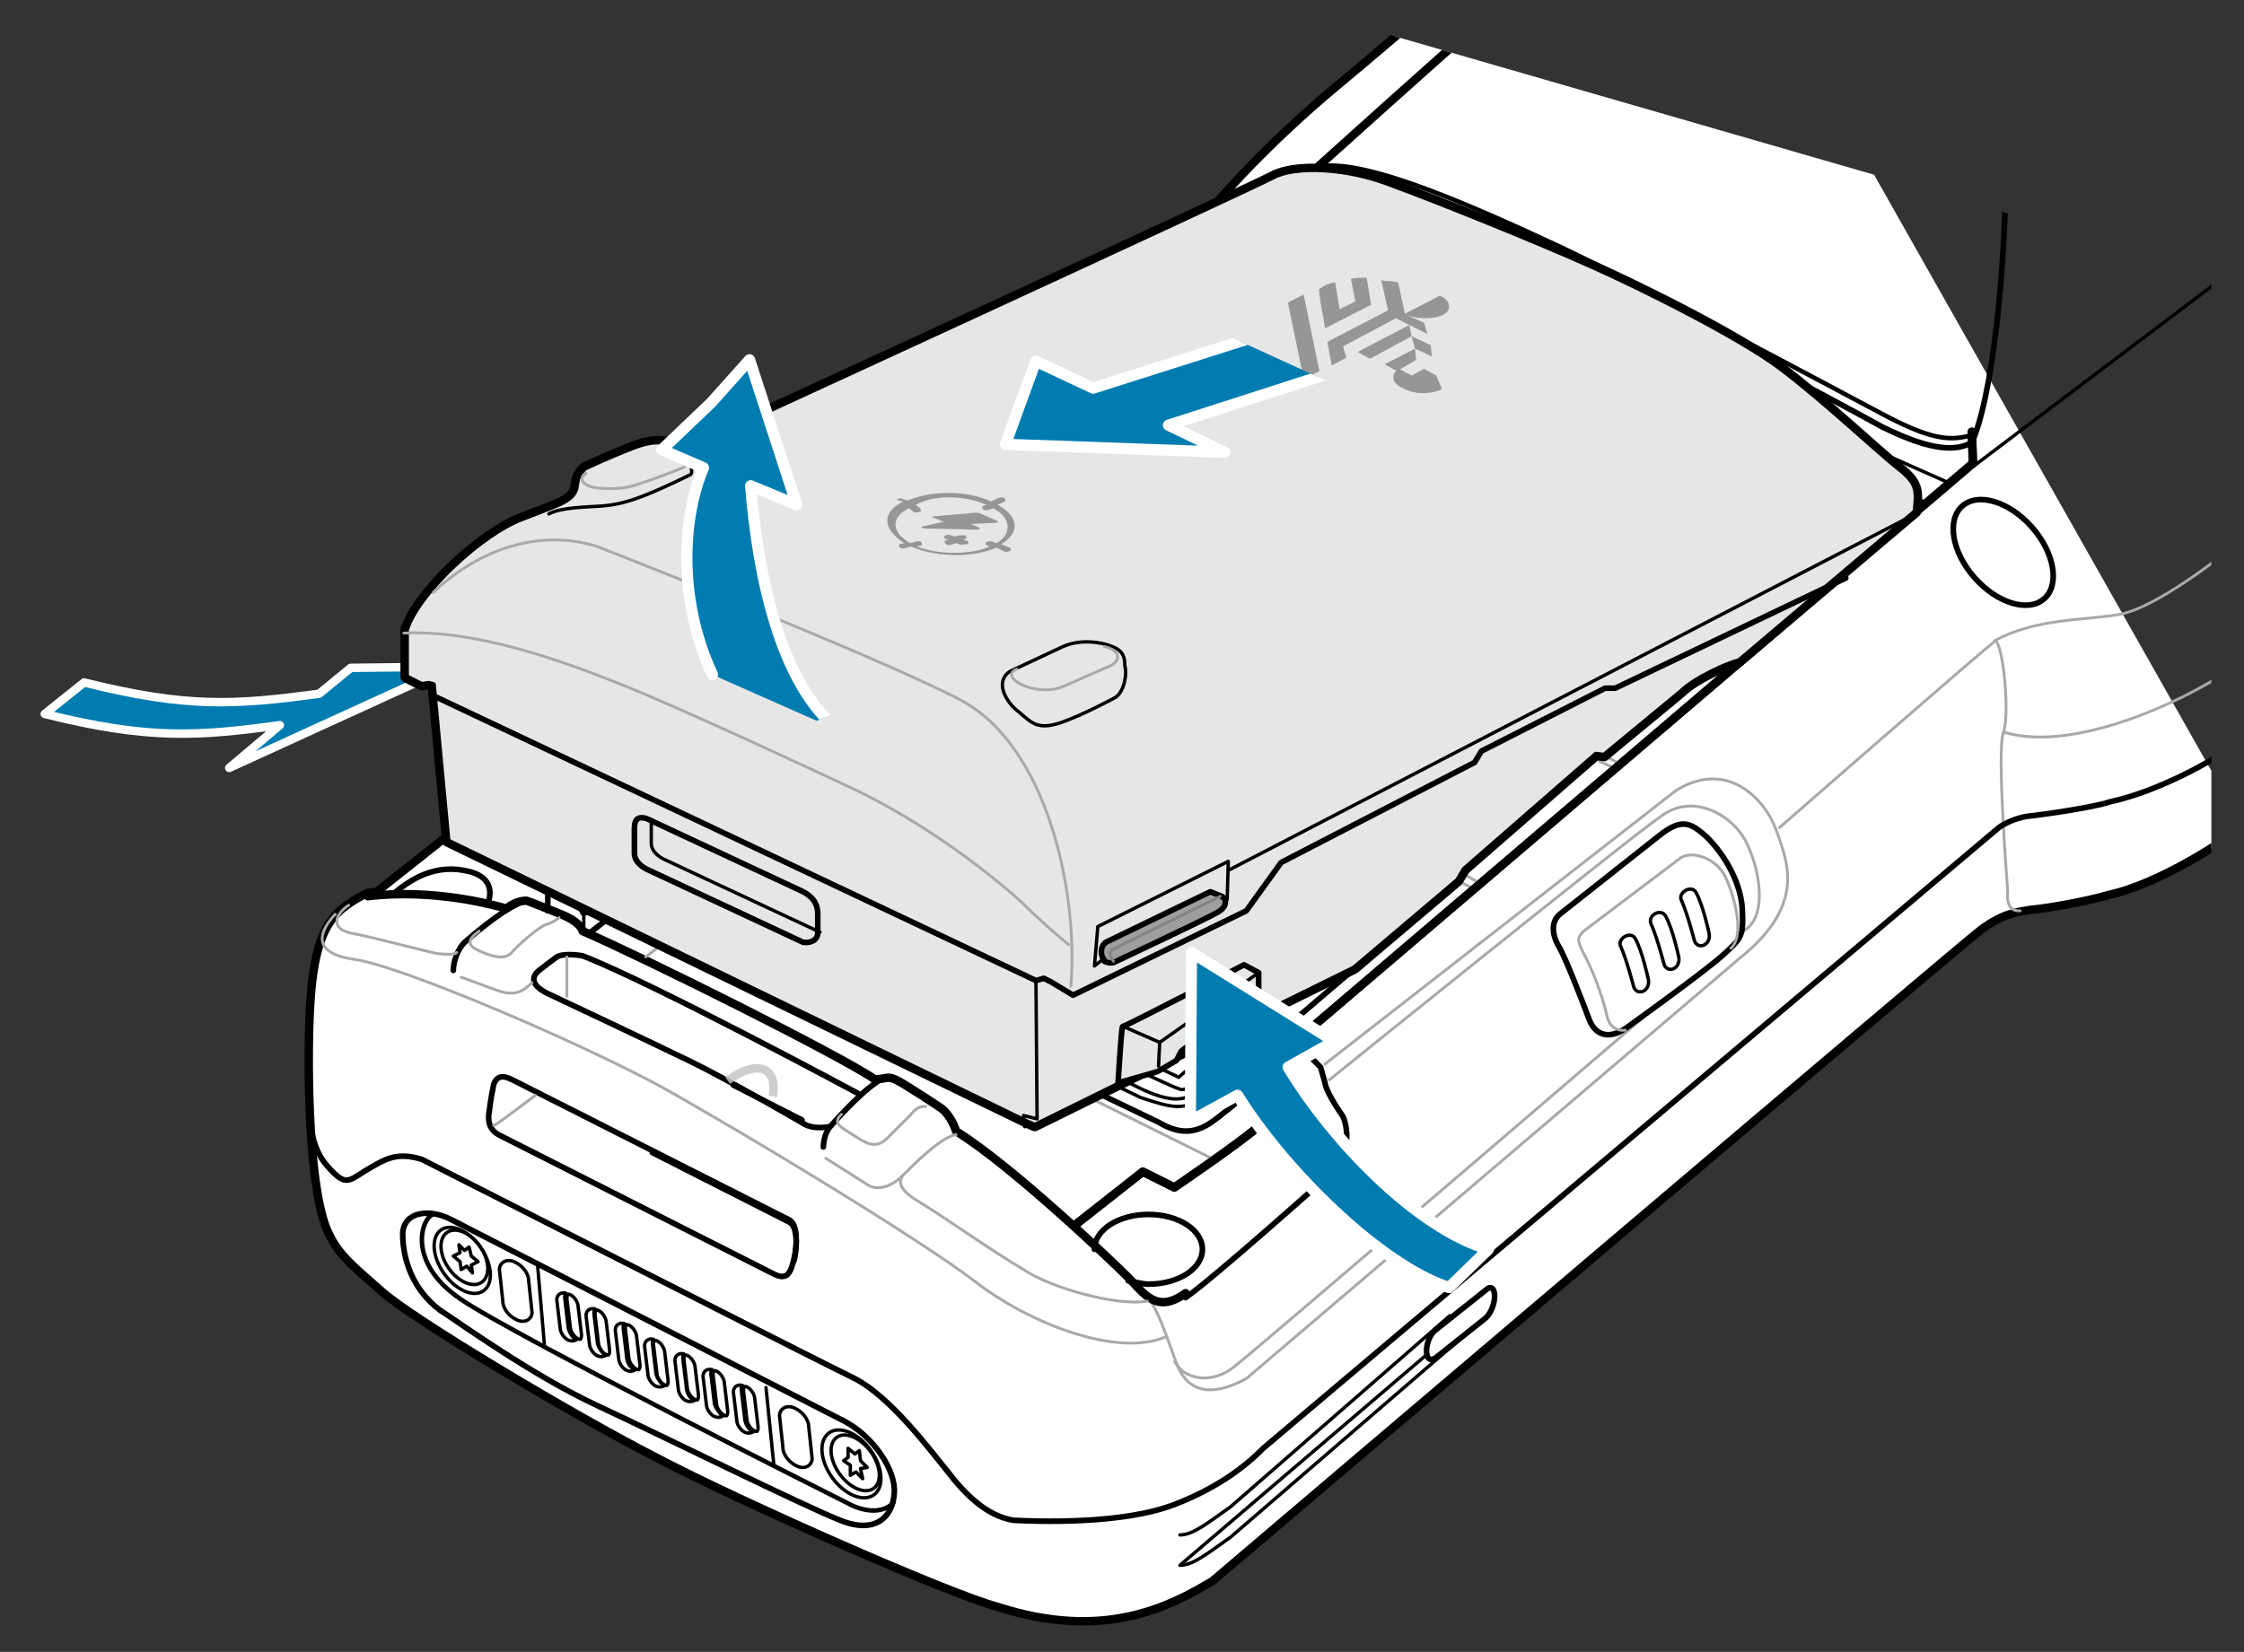 <?xml version="1.0" encoding="UTF-8"?><svg id="Layer_1" xmlns="http://www.w3.org/2000/svg" width="199.5" height="146.9" xmlns:xlink="http://www.w3.org/1999/xlink" viewBox="0 0 199.5 146.9"><rect x="0" y="0" width="199.5" height="146.9" fill="#333333" stroke="none"/><defs><style>.cls-1{clip-path:url(#clippath-73);}.cls-2{stroke-width:.3px;}.cls-2,.cls-3,.cls-4,.cls-5,.cls-6,.cls-7,.cls-8,.cls-9,.cls-10,.cls-11,.cls-12,.cls-13,.cls-14,.cls-15,.cls-16,.cls-17{stroke-linecap:round;stroke-linejoin:round;}.cls-2,.cls-3,.cls-18,.cls-8,.cls-19,.cls-10,.cls-11,.cls-20,.cls-13,.cls-21,.cls-22,.cls-14,.cls-16,.cls-17,.cls-23{fill:none;}.cls-2,.cls-5,.cls-24,.cls-7,.cls-8,.cls-9,.cls-10,.cls-11,.cls-12,.cls-13,.cls-21,.cls-22,.cls-15,.cls-16,.cls-17,.cls-23{stroke:#000;}.cls-3,.cls-19{stroke:#a7a9ac;}.cls-3,.cls-19,.cls-14{stroke-width:.25px;}.cls-25{clip-path:url(#clippath-72);}.cls-26{clip-path:url(#clippath-62);}.cls-27{clip-path:url(#clippath-45);}.cls-28{clip-path:url(#clippath-63);}.cls-29{clip-path:url(#clippath-20);}.cls-30{clip-path:url(#clippath-135);}.cls-31{clip-path:url(#clippath-123);}.cls-32{clip-path:url(#clippath-16);}.cls-33{clip-path:url(#clippath-157);}.cls-34{clip-path:url(#clippath-78);}.cls-35{clip-path:url(#clippath-169);}.cls-36{clip-path:url(#clippath-93);}.cls-4,.cls-6{fill:#007cb0;stroke:#fff;}.cls-4,.cls-18,.cls-8,.cls-12{stroke-width:.75px;}.cls-37{clip-path:url(#clippath-158);}.cls-38{clip-path:url(#clippath-89);}.cls-39{clip-path:url(#clippath-33);}.cls-40{clip-path:url(#clippath-64);}.cls-41{clip-path:url(#clippath-47);}.cls-42{clip-path:url(#clippath-94);}.cls-43{clip-path:url(#clippath-77);}.cls-5{fill:#9e9e9e;}.cls-5,.cls-24,.cls-11,.cls-15,.cls-23{stroke-width:.5px;}.cls-44{clip-path:url(#clippath-162);}.cls-45{clip-path:url(#clippath-121);}.cls-46{clip-path:url(#clippath-160);}.cls-47{clip-path:url(#clippath-116);}.cls-48{clip-path:url(#clippath-161);}.cls-49{clip-path:url(#clippath-151);}.cls-50{clip-path:url(#clippath-136);}.cls-51{clip-path:url(#clippath-132);}.cls-24,.cls-7,.cls-9,.cls-12{fill:#fff;}.cls-24,.cls-18,.cls-19,.cls-21,.cls-22,.cls-23{stroke-miterlimit:10;}.cls-7,.cls-13,.cls-22{stroke-width:.3px;}.cls-52{clip-path:url(#clippath-41);}.cls-53{clip-path:url(#clippath-32);}.cls-54{clip-path:url(#clippath-108);}.cls-55{clip-path:url(#clippath-163);}.cls-56{clip-path:url(#clippath-112);}.cls-57{clip-path:url(#clippath-87);}.cls-18{isolation:isolate;opacity:.83;stroke:#c4c4c4;}.cls-58{clip-path:url(#clippath-142);}.cls-59{clip-path:url(#clippath-83);}.cls-60{clip-path:url(#clippath-128);}.cls-61{clip-path:url(#clippath-119);}.cls-62{clip-path:url(#clippath-114);}.cls-63{clip-path:url(#clippath-105);}.cls-64{clip-path:url(#clippath-2);}.cls-65{clip-path:url(#clippath-13);}.cls-66{clip-path:url(#clippath-88);}.cls-67{clip-path:url(#clippath-115);}.cls-68{clip-path:url(#clippath-37);}.cls-69{clip-path:url(#clippath-46);}.cls-70{clip-path:url(#clippath-25);}.cls-71{clip-path:url(#clippath-98);}.cls-72{clip-path:url(#clippath-107);}.cls-73{clip-path:url(#clippath-15);}.cls-74{clip-path:url(#clippath-6);}.cls-75{clip-path:url(#clippath-153);}.cls-10{stroke-width:.3px;}.cls-76{clip-path:url(#clippath-104);}.cls-77{clip-path:url(#clippath-76);}.cls-78{clip-path:url(#clippath-40);}.cls-79{clip-path:url(#clippath-117);}.cls-80{clip-path:url(#clippath-26);}.cls-81{clip-path:url(#clippath-81);}.cls-82{clip-path:url(#clippath-111);}.cls-83{clip-path:url(#clippath-75);}.cls-20,.cls-84{stroke-width:0px;}.cls-85{clip-path:url(#clippath-167);}.cls-86{clip-path:url(#clippath-7);}.cls-87{clip-path:url(#clippath-21);}.cls-88{clip-path:url(#clippath-34);}.cls-89{clip-path:url(#clippath-102);}.cls-90{clip-path:url(#clippath-1);}.cls-91{clip-path:url(#clippath-4);}.cls-92{clip-path:url(#clippath-138);}.cls-93{clip-path:url(#clippath-38);}.cls-94{clip-path:url(#clippath-36);}.cls-95{clip-path:url(#clippath-127);}.cls-96{clip-path:url(#clippath-27);}.cls-97{clip-path:url(#clippath-125);}.cls-98{clip-path:url(#clippath-109);}.cls-99{clip-path:url(#clippath-149);}.cls-100{clip-path:url(#clippath-141);}.cls-101{clip-path:url(#clippath-101);}.cls-102{clip-path:url(#clippath-60);}.cls-103{clip-path:url(#clippath-44);}.cls-104{clip-path:url(#clippath-154);}.cls-105{clip-path:url(#clippath-122);}.cls-106{clip-path:url(#clippath-139);}.cls-107{clip-path:url(#clippath-12);}.cls-108{clip-path:url(#clippath-134);}.cls-109{clip-path:url(#clippath-113);}.cls-110{clip-path:url(#clippath-95);}.cls-21,.cls-17{stroke-width:.4px;}.cls-84{fill:#969696;}.cls-111{clip-path:url(#clippath-120);}.cls-112{clip-path:url(#clippath-147);}.cls-113{clip-path:url(#clippath-24);}.cls-114{clip-path:url(#clippath-30);}.cls-115{clip-path:url(#clippath-79);}.cls-116{clip-path:url(#clippath-22);}.cls-117{clip-path:url(#clippath-96);}.cls-118{clip-path:url(#clippath-150);}.cls-119{clip-path:url(#clippath-103);}.cls-120{clip-path:url(#clippath-126);}.cls-121{clip-path:url(#clippath-137);}.cls-122{clip-path:url(#clippath-9);}.cls-123{clip-path:url(#clippath-82);}.cls-124{clip-path:url(#clippath-144);}.cls-125{clip-path:url(#clippath-50);}.cls-126{clip-path:url(#clippath-152);}.cls-127{clip-path:url(#clippath-156);}.cls-128{clip-path:url(#clippath-48);}.cls-129{clip-path:url(#clippath-61);}.cls-130{clip-path:url(#clippath-159);}.cls-131{clip-path:url(#clippath-39);}.cls-132{clip-path:url(#clippath-19);}.cls-133{clip-path:url(#clippath-31);}.cls-134{clip-path:url(#clippath-86);}.cls-135{clip-path:url(#clippath-3);}.cls-136{clip-path:url(#clippath-131);}.cls-137{clip-path:url(#clippath-91);}.cls-138{clip-path:url(#clippath-129);}.cls-139{clip-path:url(#clippath-165);}.cls-140{clip-path:url(#clippath-155);}.cls-141{clip-path:url(#clippath-43);}.cls-142{clip-path:url(#clippath-70);}.cls-143{clip-path:url(#clippath-8);}.cls-144{clip-path:url(#clippath-133);}.cls-145{clip-path:url(#clippath-69);}.cls-146{clip-path:url(#clippath-140);}.cls-147{clip-path:url(#clippath-29);}.cls-148{clip-path:url(#clippath-18);}.cls-149{clip-path:url(#clippath-90);}.cls-150{clip-path:url(#clippath-14);}.cls-151{clip-path:url(#clippath-97);}.cls-152{clip-path:url(#clippath-5);}.cls-153{clip-path:url(#clippath-84);}.cls-154{clip-path:url(#clippath-148);}.cls-14{stroke:#828487;}.cls-155{clip-path:url(#clippath-42);}.cls-156{clip-path:url(#clippath-65);}.cls-15{fill:#e6e6e6;}.cls-157{clip-path:url(#clippath-10);}.cls-16{stroke-width:.5px;}.cls-158{clip-path:url(#clippath-118);}.cls-159{clip-path:url(#clippath-23);}.cls-160{clip-path:url(#clippath-100);}.cls-161{clip-path:url(#clippath-92);}.cls-162{clip-path:url(#clippath-74);}.cls-163{clip-path:url(#clippath-49);}.cls-164{clip-path:url(#clippath-110);}.cls-165{clip-path:url(#clippath-146);}.cls-166{clip-path:url(#clippath-67);}.cls-167{clip-path:url(#clippath-51);}.cls-168{clip-path:url(#clippath-145);}.cls-169{clip-path:url(#clippath-28);}.cls-170{clip-path:url(#clippath-71);}.cls-171{clip-path:url(#clippath-85);}.cls-172{clip-path:url(#clippath-106);}.cls-173{clip-path:url(#clippath-68);}.cls-174{clip-path:url(#clippath-143);}.cls-175{clip-path:url(#clippath-35);}.cls-176{clip-path:url(#clippath-66);}</style><clipPath id="clippath-1"><polygon class="cls-20" points="196.6 184.6 -24.6 184.6 -24.6 -39.7 196.6 24.2 196.6 184.6"/></clipPath><clipPath id="clippath-2"><polygon class="cls-20" points="196.6 184.6 -24.6 184.6 -24.6 -39.7 196.6 24.2 196.6 184.6"/></clipPath><clipPath id="clippath-3"><polygon class="cls-20" points="196.6 184.6 -24.6 184.6 -24.6 -39.7 196.6 24.2 196.6 184.6"/></clipPath><clipPath id="clippath-4"><polygon class="cls-20" points="196.6 184.6 -24.6 184.6 -24.6 -39.7 196.6 24.2 196.6 184.6"/></clipPath><clipPath id="clippath-5"><polygon class="cls-20" points="196.6 184.6 -24.6 184.6 -24.6 -39.7 196.6 24.2 196.6 184.6"/></clipPath><clipPath id="clippath-6"><polygon class="cls-20" points="196.6 184.6 -24.6 184.6 -24.6 -39.7 196.6 24.2 196.6 184.6"/></clipPath><clipPath id="clippath-7"><polygon class="cls-20" points="196.6 184.6 -24.6 184.6 -24.6 -39.7 196.6 24.2 196.6 184.6"/></clipPath><clipPath id="clippath-8"><polygon class="cls-20" points="196.6 184.6 -24.6 184.6 -24.6 -39.7 196.6 24.2 196.6 184.6"/></clipPath><clipPath id="clippath-9"><polygon class="cls-20" points="196.6 184.6 -24.6 184.6 -24.6 -39.7 196.6 24.2 196.6 184.6"/></clipPath><clipPath id="clippath-10"><polygon class="cls-20" points="196.6 184.6 -24.6 184.6 -24.6 -39.7 196.6 24.2 196.6 184.6"/></clipPath><clipPath id="clippath-12"><polygon class="cls-20" points="196.6 184.6 -24.6 184.6 -24.6 -39.7 196.6 24.2 196.6 184.6"/></clipPath><clipPath id="clippath-13"><polygon class="cls-20" points="196.6 184.6 -24.6 184.6 -24.6 -39.7 196.6 24.2 196.6 184.6"/></clipPath><clipPath id="clippath-14"><polygon class="cls-20" points="196.6 184.6 -24.6 184.6 -24.6 -39.7 196.6 24.2 196.6 184.6"/></clipPath><clipPath id="clippath-15"><polygon class="cls-20" points="196.6 184.6 -24.6 184.6 -24.6 -39.7 196.6 24.2 196.6 184.6"/></clipPath><clipPath id="clippath-16"><polygon class="cls-20" points="196.6 184.6 -24.6 184.6 -24.6 -39.7 196.6 24.2 196.6 184.6"/></clipPath><clipPath id="clippath-18"><polygon class="cls-20" points="196.6 184.6 -24.6 184.6 -24.6 -39.7 196.6 24.2 196.6 184.6"/></clipPath><clipPath id="clippath-19"><polygon class="cls-20" points="196.6 184.6 -24.6 184.6 -24.6 -39.7 196.6 24.2 196.6 184.6"/></clipPath><clipPath id="clippath-20"><polygon class="cls-20" points="196.6 184.6 -24.6 184.6 -24.6 -39.7 196.6 24.2 196.6 184.6"/></clipPath><clipPath id="clippath-21"><polygon class="cls-20" points="196.6 184.6 -24.6 184.6 -24.6 -39.7 196.6 24.2 196.6 184.6"/></clipPath><clipPath id="clippath-22"><polygon class="cls-20" points="196.6 184.6 -24.6 184.6 -24.6 -39.7 196.6 24.2 196.6 184.6"/></clipPath><clipPath id="clippath-23"><polygon class="cls-20" points="196.6 184.6 -24.6 184.6 -24.6 -39.7 196.6 24.2 196.6 184.6"/></clipPath><clipPath id="clippath-24"><polygon class="cls-20" points="196.6 184.6 -24.6 184.6 -24.6 -39.7 196.6 24.2 196.6 184.6"/></clipPath><clipPath id="clippath-25"><polygon class="cls-20" points="196.6 184.6 -24.6 184.6 -24.6 -39.7 196.6 24.2 196.6 184.6"/></clipPath><clipPath id="clippath-26"><polygon class="cls-20" points="196.6 184.6 -24.6 184.6 -24.6 -39.7 196.6 24.2 196.6 184.6"/></clipPath><clipPath id="clippath-27"><polygon class="cls-20" points="196.6 184.6 -24.6 184.6 -24.6 -39.7 196.6 24.2 196.6 184.6"/></clipPath><clipPath id="clippath-28"><polygon class="cls-20" points="196.6 184.6 -24.6 184.6 -24.6 -39.7 196.6 24.2 196.6 184.6"/></clipPath><clipPath id="clippath-29"><polygon class="cls-20" points="196.6 184.6 -24.6 184.6 -24.6 -39.7 196.6 24.2 196.6 184.6"/></clipPath><clipPath id="clippath-30"><polygon class="cls-20" points="196.6 184.6 -24.6 184.6 -24.6 -39.7 196.6 24.2 196.6 184.6"/></clipPath><clipPath id="clippath-31"><polygon class="cls-20" points="196.6 184.6 -24.6 184.6 -24.6 -39.7 196.6 24.2 196.6 184.6"/></clipPath><clipPath id="clippath-32"><polygon class="cls-20" points="196.6 184.6 -24.6 184.6 -24.6 -39.7 196.6 24.2 196.6 184.6"/></clipPath><clipPath id="clippath-33"><polygon class="cls-20" points="196.6 184.6 -24.6 184.6 -24.6 -39.7 196.6 24.2 196.6 184.6"/></clipPath><clipPath id="clippath-34"><polygon class="cls-20" points="196.6 184.6 -24.6 184.6 -24.6 -39.7 196.6 24.2 196.6 184.6"/></clipPath><clipPath id="clippath-35"><polygon class="cls-20" points="196.6 184.6 -24.6 184.6 -24.6 -39.7 196.6 24.2 196.6 184.6"/></clipPath><clipPath id="clippath-36"><polygon class="cls-20" points="196.6 184.6 -24.6 184.6 -24.6 -39.7 196.6 24.2 196.6 184.6"/></clipPath><clipPath id="clippath-37"><polygon class="cls-20" points="196.6 184.6 -24.6 184.6 -24.6 -39.7 196.6 24.2 196.6 184.6"/></clipPath><clipPath id="clippath-38"><polygon class="cls-20" points="196.6 184.6 -24.6 184.6 -24.6 -39.7 196.6 24.2 196.6 184.6"/></clipPath><clipPath id="clippath-39"><polygon class="cls-20" points="196.6 184.6 -24.6 184.6 -24.6 -39.7 196.6 24.2 196.6 184.6"/></clipPath><clipPath id="clippath-40"><polygon class="cls-20" points="196.6 184.6 -24.6 184.6 -24.6 -39.7 196.6 24.2 196.6 184.6"/></clipPath><clipPath id="clippath-41"><polygon class="cls-20" points="196.6 184.6 -24.6 184.6 -24.6 -39.7 196.6 24.2 196.6 184.6"/></clipPath><clipPath id="clippath-42"><polygon class="cls-20" points="196.6 184.6 -24.6 184.6 -24.6 -39.7 196.6 24.2 196.6 184.6"/></clipPath><clipPath id="clippath-43"><polygon class="cls-20" points="196.6 184.6 -24.6 184.6 -24.6 -39.7 196.6 24.2 196.6 184.6"/></clipPath><clipPath id="clippath-44"><polygon class="cls-20" points="196.6 184.6 -24.6 184.6 -24.6 -39.7 196.6 24.2 196.6 184.6"/></clipPath><clipPath id="clippath-45"><polygon class="cls-20" points="163.178 -8.542 86.29 198.932 -124.064 120.88 12.77 -64.341 163.178 -8.542"/></clipPath><clipPath id="clippath-46"><polygon class="cls-20" points="163.596 -8.483 86.707 198.99 -123.647 120.938 13.245 -64.201 163.596 -8.483"/></clipPath><clipPath id="clippath-47"><polygon class="cls-20" points="196.6 184.6 -24.6 184.6 -24.6 -39.7 196.6 24.2 196.6 184.6"/></clipPath><clipPath id="clippath-48"><polygon class="cls-20" points="164.958 32.179 96.366 242.447 -116.967 172.866 12.422 -17.638 164.958 32.179"/></clipPath><clipPath id="clippath-49"><polygon class="cls-20" points="165.327 32.309 96.735 242.577 -116.598 172.996 12.85 -17.427 165.327 32.309"/></clipPath><clipPath id="clippath-50"><polygon class="cls-20" points="196.6 184.6 -24.6 184.6 -24.6 -39.7 196.6 24.2 196.6 184.6"/></clipPath><clipPath id="clippath-51"><polygon class="cls-20" points="196.6 184.6 -24.6 184.6 -24.6 -39.7 196.6 24.2 196.6 184.6"/></clipPath><clipPath id="clippath-60"><polygon class="cls-20" points="196.6 184.6 -24.6 184.6 -24.6 -39.7 196.6 24.2 196.6 184.6"/></clipPath><clipPath id="clippath-61"><polygon class="cls-20" points="314.862 47.493 287.547 267.052 64.9 239.262 155.694 27.685 314.862 47.493"/></clipPath><clipPath id="clippath-62"><polygon class="cls-20" points="196.6 184.6 -24.6 184.6 -24.6 -39.7 196.6 24.2 196.6 184.6"/></clipPath><clipPath id="clippath-63"><polygon class="cls-20" points="196.6 184.6 -24.6 184.6 -24.6 -39.7 196.6 24.2 196.6 184.6"/></clipPath><clipPath id="clippath-64"><polygon class="cls-20" points="196.6 184.6 -24.6 184.6 -24.6 -39.7 196.6 24.2 196.6 184.6"/></clipPath><clipPath id="clippath-65"><polygon class="cls-20" points="196.6 184.6 -24.6 184.6 -24.6 -39.7 196.6 24.2 196.6 184.6"/></clipPath><clipPath id="clippath-66"><polygon class="cls-20" points="196.6 184.6 -24.6 184.6 -24.6 -39.7 196.6 24.2 196.6 184.6"/></clipPath><clipPath id="clippath-67"><polygon class="cls-20" points="196.6 184.6 -24.6 184.6 -24.6 -39.7 196.6 24.2 196.6 184.6"/></clipPath><clipPath id="clippath-68"><polygon class="cls-20" points="196.6 184.6 -24.6 184.6 -24.6 -39.7 196.6 24.2 196.6 184.6"/></clipPath><clipPath id="clippath-69"><polygon class="cls-20" points="196.6 184.6 -24.6 184.6 -24.6 -39.7 196.6 24.2 196.6 184.6"/></clipPath><clipPath id="clippath-70"><polygon class="cls-20" points="196.6 184.6 -24.6 184.6 -24.6 -39.7 196.6 24.2 196.6 184.6"/></clipPath><clipPath id="clippath-71"><polygon class="cls-20" points="196.6 184.6 -24.6 184.6 -24.6 -39.7 196.6 24.2 196.6 184.6"/></clipPath><clipPath id="clippath-72"><polygon class="cls-20" points="196.6 184.6 -24.6 184.6 -24.6 -39.7 196.6 24.2 196.6 184.6"/></clipPath><clipPath id="clippath-73"><polygon class="cls-20" points="196.6 184.6 -24.6 184.6 -24.6 -39.7 196.6 24.2 196.6 184.6"/></clipPath><clipPath id="clippath-74"><polygon class="cls-20" points="196.6 184.6 -24.6 184.6 -24.6 -39.7 196.6 24.2 196.6 184.6"/></clipPath><clipPath id="clippath-75"><polygon class="cls-20" points="196.6 184.6 -24.6 184.6 -24.6 -39.7 196.6 24.2 196.6 184.6"/></clipPath><clipPath id="clippath-76"><polygon class="cls-20" points="196.6 184.6 -24.6 184.6 -24.6 -39.7 196.6 24.2 196.6 184.6"/></clipPath><clipPath id="clippath-77"><polygon class="cls-20" points="196.6 184.6 -24.6 184.6 -24.6 -39.7 196.6 24.2 196.6 184.6"/></clipPath><clipPath id="clippath-78"><polygon class="cls-20" points="196.6 184.6 -24.6 184.6 -24.6 -39.7 196.6 24.2 196.6 184.6"/></clipPath><clipPath id="clippath-79"><polygon class="cls-20" points="196.6 184.6 -24.6 184.6 -24.6 -39.7 196.6 24.2 196.6 184.6"/></clipPath><clipPath id="clippath-81"><polygon class="cls-20" points="196.6 184.6 -24.6 184.6 -24.6 -39.7 196.6 24.2 196.6 184.6"/></clipPath><clipPath id="clippath-82"><polygon class="cls-20" points="196.6 184.6 -24.6 184.6 -24.6 -39.7 196.6 24.2 196.6 184.6"/></clipPath><clipPath id="clippath-83"><polygon class="cls-20" points="196.6 184.6 -24.6 184.6 -24.6 -39.7 196.6 24.2 196.6 184.6"/></clipPath><clipPath id="clippath-84"><polygon class="cls-20" points="196.6 184.6 -24.6 184.6 -24.6 -39.7 196.6 24.2 196.6 184.6"/></clipPath><clipPath id="clippath-85"><polygon class="cls-20" points="196.6 184.6 -24.6 184.6 -24.6 -39.7 196.6 24.2 196.6 184.6"/></clipPath><clipPath id="clippath-86"><polygon class="cls-20" points="196.6 184.6 -24.6 184.6 -24.6 -39.7 196.6 24.2 196.6 184.6"/></clipPath><clipPath id="clippath-87"><polygon class="cls-20" points="196.6 184.6 -24.6 184.6 -24.6 -39.7 196.6 24.2 196.6 184.6"/></clipPath><clipPath id="clippath-88"><polygon class="cls-20" points="196.6 184.6 -24.6 184.6 -24.6 -39.7 196.6 24.2 196.6 184.6"/></clipPath><clipPath id="clippath-89"><polygon class="cls-20" points="196.6 184.6 -24.6 184.6 -24.6 -39.7 196.6 24.2 196.6 184.6"/></clipPath><clipPath id="clippath-90"><polygon class="cls-20" points="196.6 184.6 -24.6 184.6 -24.6 -39.7 196.6 24.2 196.6 184.6"/></clipPath><clipPath id="clippath-91"><polygon class="cls-20" points="196.6 184.6 -24.6 184.6 -24.6 -39.7 196.6 24.2 196.6 184.6"/></clipPath><clipPath id="clippath-92"><polygon class="cls-20" points="196.6 184.6 -24.6 184.6 -24.6 -39.7 196.6 24.2 196.6 184.6"/></clipPath><clipPath id="clippath-93"><polygon class="cls-20" points="196.6 184.6 -24.6 184.6 -24.6 -39.7 196.6 24.2 196.6 184.6"/></clipPath><clipPath id="clippath-94"><polygon class="cls-20" points="196.6 184.6 -24.6 184.6 -24.6 -39.7 196.6 24.2 196.6 184.6"/></clipPath><clipPath id="clippath-95"><polygon class="cls-20" points="196.6 184.6 -24.6 184.6 -24.6 -39.7 196.6 24.2 196.6 184.6"/></clipPath><clipPath id="clippath-96"><polygon class="cls-20" points="196.6 184.6 -24.6 184.6 -24.6 -39.7 196.6 24.2 196.6 184.6"/></clipPath><clipPath id="clippath-97"><polygon class="cls-20" points="196.6 184.6 -24.6 184.6 -24.6 -39.7 196.6 24.2 196.6 184.6"/></clipPath><clipPath id="clippath-98"><polygon class="cls-20" points="196.6 184.6 -24.6 184.6 -24.6 -39.7 196.6 24.2 196.6 184.6"/></clipPath><clipPath id="clippath-100"><polygon class="cls-20" points="196.6 184.6 -24.6 184.6 -24.6 -39.7 196.6 24.2 196.6 184.6"/></clipPath><clipPath id="clippath-101"><polygon class="cls-20" points="196.6 184.6 -24.6 184.6 -24.6 -39.7 196.6 24.2 196.6 184.6"/></clipPath><clipPath id="clippath-102"><polygon class="cls-20" points="196.6 184.6 -24.6 184.6 -24.6 -39.7 196.6 24.2 196.6 184.6"/></clipPath><clipPath id="clippath-103"><polygon class="cls-20" points="196.6 184.6 -24.6 184.6 -24.6 -39.7 196.6 24.2 196.6 184.6"/></clipPath><clipPath id="clippath-104"><polygon class="cls-20" points="196.6 184.6 -24.6 184.6 -24.6 -39.7 196.6 24.2 196.6 184.6"/></clipPath><clipPath id="clippath-105"><polygon class="cls-20" points="196.6 184.6 -24.6 184.6 -24.6 -39.7 196.6 24.2 196.6 184.6"/></clipPath><clipPath id="clippath-106"><polygon class="cls-20" points="196.6 184.6 -24.6 184.6 -24.6 -39.7 196.6 24.2 196.6 184.6"/></clipPath><clipPath id="clippath-107"><polygon class="cls-20" points="196.6 184.6 -24.6 184.6 -24.6 -39.7 196.6 24.2 196.6 184.6"/></clipPath><clipPath id="clippath-108"><polygon class="cls-20" points="196.6 184.6 -24.6 184.6 -24.6 -39.7 196.6 24.2 196.6 184.6"/></clipPath><clipPath id="clippath-109"><polygon class="cls-20" points="196.6 184.6 -24.6 184.6 -24.6 -39.7 196.6 24.2 196.6 184.6"/></clipPath><clipPath id="clippath-110"><polygon class="cls-20" points="196.6 184.6 -24.6 184.6 -24.6 -39.7 196.6 24.2 196.6 184.6"/></clipPath><clipPath id="clippath-111"><polygon class="cls-20" points="196.6 184.6 -24.6 184.6 -24.6 -39.7 196.6 24.2 196.6 184.6"/></clipPath><clipPath id="clippath-112"><polygon class="cls-20" points="196.6 184.6 -24.6 184.6 -24.6 -39.7 196.6 24.2 196.6 184.6"/></clipPath><clipPath id="clippath-113"><polygon class="cls-20" points="196.6 184.6 -24.6 184.6 -24.6 -39.7 196.6 24.2 196.6 184.6"/></clipPath><clipPath id="clippath-114"><polygon class="cls-20" points="196.6 184.6 -24.6 184.6 -24.6 -39.7 196.6 24.2 196.6 184.6"/></clipPath><clipPath id="clippath-115"><polygon class="cls-20" points="196.6 184.6 -24.6 184.6 -24.6 -39.7 196.6 24.2 196.6 184.6"/></clipPath><clipPath id="clippath-116"><polygon class="cls-20" points="196.6 184.6 -24.6 184.6 -24.6 -39.7 196.6 24.2 196.6 184.6"/></clipPath><clipPath id="clippath-117"><polygon class="cls-20" points="196.6 184.6 -24.6 184.6 -24.6 -39.7 196.6 24.2 196.6 184.6"/></clipPath><clipPath id="clippath-118"><polygon class="cls-20" points="196.6 184.6 -24.6 184.6 -24.6 -39.7 196.6 24.2 196.6 184.6"/></clipPath><clipPath id="clippath-119"><polygon class="cls-20" points="196.6 184.6 -24.6 184.6 -24.6 -39.7 196.6 24.2 196.6 184.6"/></clipPath><clipPath id="clippath-120"><polygon class="cls-20" points="196.6 184.6 -24.6 184.6 -24.6 -39.7 196.6 24.2 196.6 184.6"/></clipPath><clipPath id="clippath-121"><polygon class="cls-20" points="196.6 184.6 -24.6 184.6 -24.6 -39.7 196.6 24.2 196.6 184.6"/></clipPath><clipPath id="clippath-122"><polygon class="cls-20" points="196.6 184.6 -24.6 184.6 -24.6 -39.7 196.6 24.2 196.6 184.6"/></clipPath><clipPath id="clippath-123"><polygon class="cls-20" points="196.6 184.6 -24.6 184.6 -24.6 -39.7 196.6 24.2 196.6 184.6"/></clipPath><clipPath id="clippath-125"><polygon class="cls-20" points="196.6 184.6 -24.6 184.6 -24.6 -39.7 196.6 24.2 196.6 184.6"/></clipPath><clipPath id="clippath-126"><polygon class="cls-20" points="196.6 184.6 -24.6 184.6 -24.6 -39.7 196.6 24.2 196.6 184.6"/></clipPath><clipPath id="clippath-127"><polygon class="cls-20" points="196.6 184.6 -24.6 184.6 -24.6 -39.7 196.6 24.2 196.6 184.6"/></clipPath><clipPath id="clippath-128"><polygon class="cls-20" points="196.6 184.6 -24.6 184.6 -24.6 -39.7 196.6 24.2 196.6 184.6"/></clipPath><clipPath id="clippath-129"><polygon class="cls-20" points="196.6 184.6 -24.6 184.6 -24.6 -39.7 196.6 24.2 196.6 184.6"/></clipPath><clipPath id="clippath-131"><polygon class="cls-20" points="196.6 184.6 -24.6 184.6 -24.6 -39.7 196.6 24.2 196.6 184.6"/></clipPath><clipPath id="clippath-132"><polygon class="cls-20" points="196.6 184.6 -24.6 184.6 -24.6 -39.7 196.6 24.2 196.6 184.6"/></clipPath><clipPath id="clippath-133"><polygon class="cls-20" points="196.6 184.6 -24.6 184.6 -24.6 -39.7 196.6 24.2 196.6 184.6"/></clipPath><clipPath id="clippath-134"><polygon class="cls-20" points="196.6 184.6 -24.6 184.6 -24.6 -39.7 196.6 24.2 196.6 184.6"/></clipPath><clipPath id="clippath-135"><polygon class="cls-20" points="196.6 184.6 -24.6 184.6 -24.6 -39.7 196.6 24.2 196.6 184.6"/></clipPath><clipPath id="clippath-136"><polygon class="cls-20" points="196.6 184.6 -24.6 184.6 -24.6 -39.7 196.6 24.2 196.6 184.6"/></clipPath><clipPath id="clippath-137"><polygon class="cls-20" points="196.6 184.6 -24.6 184.6 -24.6 -39.7 196.6 24.2 196.6 184.6"/></clipPath><clipPath id="clippath-138"><polygon class="cls-20" points="196.6 184.6 -24.6 184.6 -24.6 -39.7 196.6 24.2 196.6 184.6"/></clipPath><clipPath id="clippath-139"><polygon class="cls-20" points="196.6 184.6 -24.6 184.6 -24.6 -39.7 196.6 24.2 196.6 184.6"/></clipPath><clipPath id="clippath-140"><polygon class="cls-20" points="196.6 184.6 -24.6 184.6 -24.6 -39.7 196.6 24.2 196.6 184.6"/></clipPath><clipPath id="clippath-141"><polygon class="cls-20" points="196.6 184.6 -24.6 184.6 -24.6 -39.7 196.6 24.2 196.6 184.6"/></clipPath><clipPath id="clippath-142"><polygon class="cls-20" points="196.6 184.6 -24.6 184.6 -24.6 -39.7 196.6 24.2 196.6 184.6"/></clipPath><clipPath id="clippath-143"><polygon class="cls-20" points="196.6 184.6 -24.6 184.6 -24.6 -39.7 196.6 24.2 196.6 184.6"/></clipPath><clipPath id="clippath-144"><polygon class="cls-20" points="196.6 184.6 -24.6 184.6 -24.6 -39.7 196.6 24.2 196.6 184.6"/></clipPath><clipPath id="clippath-145"><polygon class="cls-20" points="196.6 184.6 -24.6 184.6 -24.6 -39.7 196.6 24.2 196.6 184.6"/></clipPath><clipPath id="clippath-146"><polygon class="cls-20" points="196.6 184.6 -24.6 184.6 -24.6 -39.7 196.6 24.2 196.6 184.6"/></clipPath><clipPath id="clippath-147"><polygon class="cls-20" points="196.6 184.6 -24.6 184.6 -24.6 -39.7 196.6 24.2 196.6 184.6"/></clipPath><clipPath id="clippath-148"><polygon class="cls-20" points="196.6 184.6 -24.6 184.6 -24.6 -39.7 196.6 24.2 196.6 184.6"/></clipPath><clipPath id="clippath-149"><polygon class="cls-20" points="196.6 184.6 -24.6 184.6 -24.6 -39.7 196.6 24.2 196.6 184.6"/></clipPath><clipPath id="clippath-150"><polygon class="cls-20" points="196.6 184.6 -24.6 184.6 -24.6 -39.7 196.6 24.2 196.6 184.6"/></clipPath><clipPath id="clippath-151"><polygon class="cls-20" points="196.6 184.6 -24.6 184.6 -24.6 -39.7 196.6 24.2 196.6 184.6"/></clipPath><clipPath id="clippath-152"><polygon class="cls-20" points="196.6 184.6 -24.6 184.6 -24.6 -39.7 196.6 24.2 196.6 184.6"/></clipPath><clipPath id="clippath-153"><polygon class="cls-20" points="196.6 184.6 -24.6 184.6 -24.6 -39.7 196.6 24.2 196.6 184.6"/></clipPath><clipPath id="clippath-154"><polygon class="cls-20" points="196.6 184.6 -24.6 184.6 -24.6 -39.7 196.6 24.2 196.6 184.6"/></clipPath><clipPath id="clippath-155"><polygon class="cls-20" points="196.6 184.6 -24.6 184.6 -24.6 -39.7 196.6 24.2 196.6 184.6"/></clipPath><clipPath id="clippath-156"><polygon class="cls-20" points="196.6 184.6 -24.6 184.6 -24.6 -39.7 196.6 24.2 196.6 184.6"/></clipPath><clipPath id="clippath-157"><polygon class="cls-20" points="196.6 184.6 -24.6 184.6 -24.6 -39.7 196.6 24.2 196.6 184.6"/></clipPath><clipPath id="clippath-158"><polygon class="cls-20" points="196.6 184.6 -24.6 184.6 -24.6 -39.7 196.6 24.2 196.6 184.6"/></clipPath><clipPath id="clippath-159"><polygon class="cls-20" points="196.6 184.6 -24.6 184.6 -24.6 -39.7 196.6 24.2 196.6 184.6"/></clipPath><clipPath id="clippath-160"><polygon class="cls-20" points="196.6 184.6 -24.6 184.6 -24.6 -39.7 196.6 24.2 196.6 184.6"/></clipPath><clipPath id="clippath-161"><polygon class="cls-20" points="196.6 184.6 -24.6 184.6 -24.6 -39.7 196.6 24.2 196.6 184.6"/></clipPath><clipPath id="clippath-162"><polygon class="cls-20" points="196.6 184.6 -24.6 184.6 -24.6 -39.7 196.6 24.2 196.6 184.6"/></clipPath><clipPath id="clippath-163"><polygon class="cls-20" points="196.6 184.6 -24.6 184.6 -24.6 -39.7 196.6 24.2 196.6 184.6"/></clipPath><clipPath id="clippath-164"><polygon class="cls-20" points="50.2 56.8 70.5 65 130 39.4 89.8 21 44.4 28.5 50.2 56.8"/></clipPath><clipPath id="clippath-165"><polygon class="cls-20" points="50.2 56.8 70.5 65 130 39.4 89.8 21 44.4 28.5 50.2 56.8"/></clipPath><clipPath id="clippath-167"><polygon class="cls-20" points="50.2 56.8 70.5 65 130 39.4 89.8 21 44.4 28.5 50.2 56.8"/></clipPath><clipPath id="clippath-169"><polygon class="cls-20" points="196.6 184.6 -24.6 184.6 -24.6 -39.7 196.6 24.2 196.6 184.6"/></clipPath></defs><g id="Layer_2"><g class="cls-90"><path class="cls-4" d="M40.078,59.291l-8.9.1-2.8,2.3c-7.4,1-11.7,1.3-20.9-1l-3.5,2.8c9.2,2.3,13.6,2,20.9,1l-4.5,3.8,19.7-9Z"/></g><g class="cls-64"><path class="cls-12" d="M119.3-68.1l1.4,6.8s.4,1.1,1.1,1.8l2.5,18.8,1.4,2.3,4.4,17.3,1.4,1.7s2.5,9.2,3,13.6c0,0-9.8,8.6-15.6,13.4-5.8,4.8-12.7,11.9-14,15.1l-20.6,16.5s-1.3,2.1-2.5,2.8l-.6-.4s-1.1,0-2,.7c0,0-8.2,6.2-9.8,7.5-1.6,1.4-1.8,2.5-1.8,2.5l-34.1,27-.8.1s-1.6.7-2.7,1.8c-1.1,1.1-2.1,3-2.4,7.8-.3,4.2-.3,15.8,1.4,20.2,1,2.4,2.3,3.3,5,5.7,2.7,2.4,16.7,10.8,24.3,14.7,7.6,4,26.2,12.2,30.4,13.3,9.3,3,15.1.1,19.1-2.3,0,0,66.3-56.4,68.3-57.9s3.3-1.6,4.5-1.8c1.4-.1,5.2-.8,6.8-1.3,4.7-1,10.6-5,12-6.1"/></g><g class="cls-135"><path class="cls-19" d="M104.4,121c.7,1.6,3.3,2.3,5.5.4,2.3-1.8,45.5-38.9,45.5-38.9,1.6-1.4,1.1-5-.1-7.5s-4.7-4.5-7.5-2.5c-2.7,1.8-29.7,23.6-29.7,23.6"/></g><g class="cls-91"><path class="cls-24" d="M138.8,81.2l8.6-6.8c2-1.6,2.8-1.4,4.4.1,1.6,1.6,3,4.1,3.1,6.4s0,2.5-1.8,4.1-8.5,6.4-8.5,6.4c-1.4,1-2.7.8-3.3-.7-.6-1.6-2.1-5.5-2.7-6.5s-.8-2.3.2-3Z"/></g><g class="cls-152"><path class="cls-19" d="M153.8,84.4c1.4-1.1.4-4.7-.4-6.4-.8-1.7-3-2.4-4-1.7l-8.6,6.5c-.6.6-.6.8,0,2,.6,1.1,1.6,3.4,2.1,5.7.4,1.4,1.7,1.1,1.7,1.1"/></g><g class="cls-74"><path class="cls-22" d="M145.4,83.5c.6,1.1,1.1,3.4,1.1,3.4.4,1.3-1.1,1.8-1.3.7,0,0-.6-2.3-1.1-3.4-.4-.7.9-1.5,1.3-.7Z"/></g><g class="cls-86"><path class="cls-22" d="M148.1,81.5c.6,1.1,1.1,3.4,1.1,3.4.4,1.3-1.1,1.8-1.3.7,0,0-.6-2.3-1.1-3.4-.4-.8.9-1.5,1.3-.7Z"/></g><g class="cls-143"><path class="cls-22" d="M150.8,79.4c.6,1.1,1.1,3.4,1.1,3.4.4,1.3-1.1,1.8-1.3.7,0,0-.6-2.3-1.1-3.4-.4-.7.9-1.5,1.3-.7Z"/></g><g class="cls-122"><path class="cls-19" d="M117.7,94.7l31.3-24.4c4.5-2.8,7.9.7,8.9,3.5s2.7,6.6-3.1,11.3l-44,37.5c-3.3,1.8-5.2,1-6.1-1.1-.8-2-1.8-5.5-3-6.5"/></g><g class="cls-157"><path class="cls-11" d="M117.4,14.9l.1.7-61.2,48.4c.1,2-1.1,5.1-3.7,7.2-2.5,2.1-6.4,5.1-6.4,5.1l1.7,1c1.1.6.8,1.3.8,1.3v2.4"/></g><g class="cls-107"><path class="cls-17" d="M175.3,38.7c-1.6.4-3.1.7-7.8-1.8s-21.9-11.7-28.9-15c-7.1-3.3-17-7.8-21.2-7.1"/></g><g class="cls-65"><path class="cls-8" d="M95.5,109l6.1-4.8,2.8,1.4s6.2-4.2,7.8-5.7c1.7-1.4,2.7-4.5,3.1-7.4l60.1-51.3c0-.3-.1-2.8-.1-2.8"/></g><g class="cls-150"><path class="cls-8" d="M32.7,79.7c5.9-.7,11.3.8,12.3,1.1.8-.6,1.4-.7,1.8-.7.4.1,3.3,1.3,3.3,1.3,1.6.7,1.7,1.4,1.7,1.4,5.5,2.4,22.8,11,26,13.2,1.1-.1,1.1-.3,1.8,0,.7.3,4,2.5,4,2.5,1,.7,1.4,2.1,1.4,2.1,5,3.1,13.9,11.6,15.3,13s2.5,3.3,5.1,1.4"/></g><g class="cls-73"><path class="cls-11" d="M100.3,113.9c.6.1,1.3.3,1.8.3,2.7,0,4.8-1.4,4.8-3.1s-2.1-3.1-4.8-3.1-4.8,1.4-4.8,3.1"/></g><g class="cls-32"><line class="cls-13" x1="175.4" y1="41.5" x2="197.5" y2="24.8"/></g><g class="cls-148"><path class="cls-3" d="M158.2,73.6s19-16.6,19.2-16.6c.7.3,1.3,6.6.7,8.2s.4,14.1.4,14.1c0,0-.3,1.8,1.1,1.7"/></g><g class="cls-132"><path class="cls-23" d="M127.7,120.7l4.4-3.5c1.1-1.1,1-3.5-.1-2.4l-4.4,3.5c-1,.8-1.1,3.3.1,2.4Z"/></g><g class="cls-29"><path class="cls-13" d="M132,117.2l-22.6,19.5c-2,1.4-3.3,2.5-4.5,2.5l21.9-18.7"/></g><g class="cls-87"><path class="cls-13" d="M128.9,117l-19.5,17c-2,1.4-3.3,2.5-4.5,2.5"/></g><g class="cls-116"><path class="cls-11" d="M27.5,97.8c0,1.4,0,4.1,1.6,5.9s1.8,1.4,3.4.4c1.7-1,2.7-1.7,5-1,0,0,35.4,18,38.5,19.5,3.1,1.6,6.5,6.1,8.2,8.2,1.6,2.1,3.5,4,5.9,4.4,2.1.1,9.6.4,14.3-1.4,4.7-1.8,7.1-4.2,7.9-5,.8-.7,65.4-55.2,65.4-55.2,1.1-.8,2.5-1,2.5-1,3.4-.4,6.6-1,7.4-1.3,3.8-.8,9.1-3.4,12.2-5.9"/></g><g class="cls-159"><path class="cls-23" d="M45.7,96.1l24.5,12.4c.7.4.7,2.1.4,3.4s-.6,2-1.8,1.4l-24.5-12.4c-.7-.4-1-1.1-.8-2.1.1-1,.4-2.4.4-2.4.4-1,1.2-.6,1.8-.3Z"/></g><g class="cls-113"><path class="cls-23" d="M40,108.4l34.7,17.8c3,1.4,5,4.7,4.8,6.6-.1,2-1.6,3.7-4.8,2.4-3.3-1.3-15.8-7.5-21.6-10.2s-12.3-7.4-14-8.5c-2.4-1.8-3.3-4.5-3.3-6.8.1-2,2.4-2.2,4.2-1.3Z"/></g><g class="cls-70"><path class="cls-21" d="M38.5,108c-1,.3-2.4,4.2,2.4,7.5s34.9,18.4,34.9,18.4c2.3,1,3.5,0,3.7-.4"/></g><g class="cls-80"><path class="cls-11" d="M35.2,79.3c1.6-1.3,3.7-2.5,6.5-1.8s1.6,3,1.6,3"/></g><g class="cls-96"><path class="cls-11" d="M46,80.4c-1.7.8-4,2.8-4.7,3.4-.6.6-1,1.7-1,2.5"/></g><g class="cls-169"><path class="cls-11" d="M78,96.2c-1.7,1.1-4.2,4-4.2,4-.6.7-.6,1.8-.6,1.8"/></g><g class="cls-147"><path class="cls-11" d="M73.7,100.2s-1.4.3-2.3-.3c0,0-6.5-3.8-10-5.5s-10.9-5.2-12.4-5.9c-1.6-.7-1.8-1.4-1.3-2,.3-.3,1.8-1.4,1.8-1.4.7-.4,2.3-.1,2.3-.1,6.2,2.4,24.6,12.3,24.6,12.3"/></g><g class="cls-114"><path class="cls-3" d="M42.6,82.8c-1.1.8-1.1,1.3.1,1.8,1.3.6,2.3.7,2.8.1s2.4-2.3,3.1-2.5,1.1-.6,1.1-.6"/></g><g class="cls-133"><path class="cls-3" d="M103.6,118.9c-4.2,1.8-12-1.1-17-5-5-3.8-20.2-13-27.9-17.3-7.6-4.1-23.3-10.8-27.3-11.3-4-.6-2.8-2.7-1.6-4"/></g><g class="cls-53"><path class="cls-3" d="M74.8,99.1c-.8.8-.1,1.1,1,1.8,1.1.7,2,1.4,3.1.3l2-2c.6-.7.8-.8,1.4-.8"/></g><g class="cls-39"><path class="cls-3" d="M73.4,103l3.8,2.4c1,.6,2.3-.1,3-.8s3.4-3.5,4.8-3.7"/></g><g class="cls-88"><path class="cls-3" d="M41,86.9l3,1.1c2,.8,2.7-.1,3.3-.6"/></g><g class="cls-175"><path class="cls-3" d="M80.2,104.6c-.4.7,0,1.4,1.7,2.4s6.5,4.4,9.1,5.9c2.5,1.7,8.5,3.3,11,2.8"/></g><g class="cls-94"><path class="cls-3" d="M31,80.5c-1.1.7-1.8,2.1.3,2.5s6.9,1.7,7.6,1.8c.7.1,1.6.1,1.7-.1"/></g><g class="cls-68"><path class="cls-23" d="M81.8,42.2l-11.2,8.5c-1.7,1-3.1,1.8-3.1,1.8"/></g><g class="cls-93"><path class="cls-23" d="M56.3,64c-1.3.1-1.7.6-2.5,1s-3.3,1.4-3.3,1.4"/></g><g class="cls-131"><path class="cls-3" d="M43.9,100.1c.3-.1,3.7-2.7,3.7-2.7"/></g><g class="cls-78"><line class="cls-13" x1="47.8" y1="112.6" x2="48.4" y2="119.6"/></g><g class="cls-52"><line class="cls-13" x1="68.1" y1="123.4" x2="68.8" y2="130.3"/></g><g class="cls-155"><path class="cls-13" d="M47,113.9c0-.7-.6-1.4-1.3-1.7-.7-.3-1.3.1-1.3.7l.3,2.8c0,.7.6,1.4,1.3,1.7.7.3,1.3-.1,1.3-.7l-.3-2.8Z"/></g><g class="cls-141"><path class="cls-13" d="M71.9,126.9c0-.7-.6-1.4-1.3-1.7-.7-.3-1.3.1-1.3.7l.3,2.8c0,.7.6,1.4,1.3,1.7.7.3,1.3-.1,1.3-.7l-.3-2.8Z"/></g><g class="cls-103"><path class="cls-13" d="M50.5,117.9l-.3-2.5c0-.1,0-.3.1-.4-.4-.1-.8.1-.8.6l.3,2.5c0,.4.4,1,.8,1.1.3.1.6,0,.7-.1h-.1c-.4-.2-.7-.8-.7-1.2Z"/><path class="cls-13" d="M53.1,119.3l-.3-2.5c0-.1,0-.3.1-.4-.4-.1-.8.1-.8.6l.3,2.5c0,.4.4,1,.8,1.1.3.1.6,0,.7-.1h-.1c-.3-.2-.7-.8-.7-1.2Z"/><path class="cls-13" d="M55.7,120.6l-.3-2.5c0-.1,0-.3.1-.4-.4-.1-.8.1-.8.6l.3,2.5c0,.4.4,1,.8,1.1.3.1.6,0,.7-.1h-.1c-.4-.2-.7-.7-.7-1.2Z"/><path class="cls-13" d="M58.3,122l-.3-2.5c0-.1,0-.3.1-.4-.4-.1-.8.1-.8.6l.3,2.5c0,.4.4,1,.8,1.1.3.1.6,0,.7-.1h-.1c-.3-.2-.7-.8-.7-1.2Z"/><path class="cls-13" d="M61,123.2l-.3-2.4c0-.1,0-.3.1-.4-.4-.1-.8.1-.8.6l.3,2.5c0,.4.4,1,.8,1.1.3.1.6,0,.7-.1h-.1c-.4-.1-.7-.7-.7-1.3Z"/><path class="cls-13" d="M63.5,124.7l-.3-2.5c0-.1,0-.3.1-.4-.4-.1-.8.1-.8.6l.3,2.5c0,.4.4,1,.8,1.1.3.1.6,0,.7-.1h-.1c-.2-.2-.7-.8-.7-1.2Z"/><path class="cls-13" d="M66.2,126.1l-.3-2.5c0-.1,0-.3.1-.4-.4-.1-.8.1-.8.6l.3,2.5c0,.4.4,1,.8,1.1.3.1.6,0,.7-.1h-.1c-.4-.2-.7-.8-.7-1.2Z"/><path class="cls-13" d="M51.4,116.2c0-.4-.4-1-.8-1.1h-.1c-.1.1-.1.3-.1.4l.3,2.5c0,.4.4,1,.8,1.1h.1c.1-.1.1-.3.1-.4l-.3-2.5Z"/><path class="cls-13" d="M53.9,117.6c0-.4-.4-1-.8-1.1h-.1c-.1.1-.1.3-.1.4l.3,2.5c0,.4.4,1,.8,1.1h.1c.1-.1.1-.3.1-.4l-.3-2.5Z"/><path class="cls-13" d="M56.6,118.9c0-.4-.4-1-.8-1.1h-.1c-.1.1-.1.3-.1.4l.3,2.5c0,.4.4,1,.8,1.1h.1c.1-.1.1-.3.1-.4l-.3-2.5Z"/><path class="cls-13" d="M59.1,120.3c0-.4-.4-1-.8-1.1h-.1c-.1.1-.1.3-.1.4l.3,2.5c0,.4.4,1,.8,1.1h.1c.1-.1.1-.3.1-.4l-.3-2.5Z"/><path class="cls-13" d="M61.8,121.6c0-.4-.4-1-.8-1.1h-.1c-.1.1-.1.3-.1.4l.3,2.5c0,.4.4,1,.8,1.1h.1c.1-.1.1-.3.1-.4l-.3-2.5Z"/><path class="cls-13" d="M64.4,123c0-.4-.4-1-.8-1.1h-.1c-.1.1-.1.3-.1.4l.3,2.5c0,.4.4,1,.8,1.1h.1c.1-.1.1-.3.1-.4l-.3-2.5Z"/><path class="cls-13" d="M67.1,124.4c0-.4-.4-1-.8-1.1h-.1c-.1.1-.1.3-.1.4l.3,2.5c0,.4.4,1,.8,1.1h.1c.1-.1.1-.3.1-.4l-.3-2.5Z"/></g><g class="cls-27"><ellipse class="cls-2" cx="41.097" cy="112.084" rx="2" ry="3.3" transform="translate(-56.649 43.546) rotate(-34.826)"/></g><g class="cls-69"><ellipse class="cls-2" cx="41.286" cy="111.814" rx="1.7" ry="2.7" transform="translate(-56.461 43.606) rotate(-34.826)"/></g><g class="cls-41"><polygon class="cls-13" points="40.8 110.7 41.3 111.2 41.7 110.9 41.9 111.7 42.5 112.2 41.9 112.5 42 113.2 41.5 112.6 41 112.9 40.9 112.2 40.3 111.7 40.9 111.4 40.8 110.7"/></g><g class="cls-128"><ellipse class="cls-10" cx="75.696" cy="130.184" rx="2.1" ry="3.4" transform="translate(-62.026 69.271) rotate(-35.965)"/></g><g class="cls-163"><ellipse class="cls-10" cx="76.029" cy="130.093" rx="1.7" ry="2.8" transform="translate(-61.909 69.449) rotate(-35.965)"/></g><g class="cls-125"><polygon class="cls-13" points="75.4 128.8 76 129.3 76.4 129 76.5 129.9 77.1 130.5 76.5 130.6 76.7 131.5 76.1 130.9 75.6 131.2 75.6 130.3 75 129.9 75.4 129.6 75.4 128.8"/></g><g class="cls-167"><path class="cls-8" d="M134.5-5.9c.3,3.5-.7,6.1-3.4,8.3-2.7,2.3-13.9,12.4-13.9,12.4"/></g><g class="cls-102"><path class="cls-11" d="M184.2-64.7c-.4,2.8-2.8,12.7-3.5,14.7-.8,1.8-2.3,10.3-1.8,16.7.4,6.4-1,19.4-1.3,25s.6,16.4.7,22.9c.1,6.5-.8,19.1-2.8,24.3"/></g><g class="cls-129"><ellipse class="cls-16" cx="178.096" cy="49.126" rx="3.4" ry="5.5" transform="translate(12.079 130.182) rotate(-41.445)"/></g><g class="cls-26"><path class="cls-3" d="M199.2,58.9c-4,3-14.6,8.2-21.1,6.2"/></g><g class="cls-28"><path class="cls-3" d="M177.3,57c3.8-2.1,8.3-1.8,11.3-2.4,3-.6,8.6-4.8,10.6-6.6"/></g><g class="cls-40"><path class="cls-11" d="M52.5,82.9c2.4-1.8,7.8-6.4,10.9-8.9,3.1-2.7,7.1-7.1,7.1-7.1l.7-.1,1.7-1.1s-.1-5.4-.1-5.7l2.1-1.7"/></g><g class="cls-156"><polyline class="cls-11" points="62 75.6 63.8 76.6 64.4 76.3 66.8 77.3 78.7 68.1 78.8 65.1 91.8 55.6 94.1 56.5 120.7 36.5 160.3 54.1"/></g><g class="cls-176"><line class="cls-11" x1="64.1" y1="76.3" x2="66.6" y2="74.3"/></g><g class="cls-166"><line class="cls-11" x1="91.8" y1="55.6" x2="93.5" y2="54.4"/></g><g class="cls-173"><path class="cls-11" d="M48.1,77.3l6.4-5c1.3-.8,2-2.1,2-2.1l.3.6,1.4-1v-2.5c1.3-.6,2.5-.6,2.5-.6"/></g><g class="cls-145"><polyline class="cls-11" points="58.4 67.2 62.8 69.5 63.8 68.8 63.8 66.8 65.5 65.5"/></g><g class="cls-142"><path class="cls-13" d="M57.7,64.5c1.1-.4,3-.4,3-.4l1.7.8.4,4.5"/></g><g class="cls-170"><path class="cls-13" d="M62.4,65l14.6-11.2.4-1.1,12.6-9.1.7-.3,8.9-6.4c1.8-1.1,7.1-2.4,9.2-1l6.6-5v-5l4.7-3.8c.6-.4.8,0,.8,0l50.1,22.5"/></g><g class="cls-25"><path class="cls-13" d="M58.2,64.5l16.1-12.3.4-1.1,12.6-9.1.7-.3,8.9-6.4c1.8-1.1,7.1-2.4,9.2-1l6.6-5v-5l4.5-4c1.1-.7,3.5-.4,5.9.4l50.3,22.3"/></g><g class="cls-1"><line class="cls-13" x1="60.7" y1="64.1" x2="60.8" y2="66.7"/></g><g class="cls-162"><line class="cls-13" x1="57.7" y1="64.5" x2="58" y2="67.1"/></g><g class="cls-83"><polyline class="cls-11" points="64.5 66.2 65.8 67.1 66.6 66.4 66.5 64.5 68.5 63.1"/></g><g class="cls-77"><polyline class="cls-11" points="67.6 64 68.9 64.8 69.8 64.1 69.8 62.3 72.6 59.9"/></g><g class="cls-43"><path class="cls-11" d="M74,59.3l1.1.8.8-.7v-1.8l1.8-1.4s.3-2,1.1-2.5c.8-.6,11-7.8,11-7.8.6-.4,1.4.4,1.4.4l1.4-1.1"/></g><g class="cls-34"><path class="cls-13" d="M63.7,76.1v-1.1l10-8.3.8-1.3v.8s18.7-14.3,18.8-14.1l-.4-7.1"/></g><g class="cls-115"><line class="cls-13" x1="66.8" y1="77.3" x2="66.8" y2="74.3"/></g><g class="cls-81"><path class="cls-13" d="M49,77.8c1.1.8,2.4,2.7,2.8,3.5"/></g><g class="cls-123"><path class="cls-13" d="M71.3,61.3v3.7l-1.6.3s-3.5,4.2-4.7,5.4-13.1,10.7-13.1,10.7v1.7"/></g><g class="cls-59"><line class="cls-3" x1="74.3" y1="52.2" x2="76.8" y2="53.8"/></g><g class="cls-153"><line class="cls-3" x1="74.7" y1="51.1" x2="77.5" y2="52.8"/></g><g class="cls-171"><line class="cls-3" x1="87.6" y1="42.2" x2="90" y2="43.8"/></g><g class="cls-134"><line class="cls-3" x1="88.1" y1="41.9" x2="90.5" y2="43.5"/></g><g class="cls-57"><line class="cls-3" x1="86.7" y1="48.7" x2="93.5" y2="52.1"/></g><g class="cls-66"><line class="cls-3" x1="106.2" y1="34.6" x2="108.9" y2="36.3"/></g><g class="cls-38"><line class="cls-3" x1="112.9" y1="29.6" x2="115.7" y2="31"/></g><g class="cls-149"><line class="cls-3" x1="112.9" y1="24.7" x2="115.7" y2="26.1"/></g><g class="cls-137"><line class="cls-3" x1="120.8" y1="22.4" x2="120.8" y2="36.5"/></g><g class="cls-161"><path class="cls-13" d="M126.3,27.1l17.7,8.1v5.7l-17.8-7.9c.1-.3.1-6.1.1-5.9Z"/></g><g class="cls-36"><line class="cls-3" x1="128.6" y1="28.1" x2="126.3" y2="32.7"/></g><g class="cls-42"><path class="cls-13" d="M152.8,38.7l13.2,5.9v4.7l-.6.6-12.6-5.4s0-5.8,0-5.8Z"/></g><g class="cls-110"><line class="cls-3" x1="155" y1="39.8" x2="152.8" y2="44.5"/></g><g class="cls-117"><path class="cls-11" d="M91.7,72.3l26.3-20.2,27,12.2-25.9,22.3c-1.3,1-2.4,1.4-5.4,0s-22.6-10.9-22.6-10.9c-1.5-1-.8-2.4.6-3.4Z"/></g><g class="cls-151"><polyline class="cls-11" points="93.4 71.2 93.4 73.5 119.7 86.2"/></g><g class="cls-71"><line class="cls-13" x1="93.8" y1="71.8" x2="121" y2="84.8"/></g><g class="cls-160"><path class="cls-11" d="M93.4,73.5c-1.4.8-2.1,2-2.1,2.3"/></g><g class="cls-101"><path class="cls-13" d="M99.3,71.5l20.1,9.3c.8.4,2,0,2.8-.6.7-.7,18.2-15,18.2-15,.4-.6,0-1.1-.7-1.4-.7-.4-19.7-8.6-19.7-8.6-.7-.3-1.4,0-2.1.4s-18.8,14.6-18.8,14.6c-.4.4-.2.9.2,1.3Z"/></g><g class="cls-89"><ellipse class="cls-13" cx="94.8" cy="75.3" rx="1.6" ry="1"/></g><g class="cls-119"><ellipse class="cls-13" cx="116" cy="85.5" rx="1.6" ry="1"/></g><g class="cls-76"><ellipse class="cls-13" cx="128.3" cy="61.2" rx="2" ry="1.3"/></g><g class="cls-63"><line class="cls-13" x1="97.9" y1="75.9" x2="95.4" y2="77.7"/></g><g class="cls-172"><line class="cls-11" x1="98.6" y1="76.1" x2="96.1" y2="78.1"/></g><g class="cls-72"><line class="cls-11" x1="114.3" y1="83.6" x2="111.8" y2="85.6"/></g><g class="cls-54"><path class="cls-11" d="M113.7,90.7l-29-13.9c-1.7-.8-3,0-3.7.4s-7.9,5.8-7.9,5.8c-.8.6-.7,2,.3,2.5,1,.6,29.6,14.3,29.6,14.3,1.7,1,3.1,1.1,4.7,0s6.9-5.7,6.9-5.7"/></g><g class="cls-98"><path class="cls-11" d="M115.3,92.8l2.1,2.1.4,1.4s0,.7,1.6,3c.6,1.4.4,3.5-.8,4.8,0,0-10.6,9.5-13.2,11.3"/></g><g class="cls-164"><path class="cls-13" d="M105.1,96.9c-.4,0-2.7-1-25.7-12.4-.1-.1-.3-.3-.3-.4s0-.4.1-.4l4.1-3.3c.1-.1.4-.1.6,0l25.5,12.3c.1.1.3.3.3.4s0,.4-.1.4c-1.6,1.1-3.7,2.8-4,3.3-.2,0-.3.1-.5.1h0ZM80.5,83.9c9.2,4.5,22.3,11,24.3,11.9.4-.4,1.3-1.1,3.3-2.5l-24.5-11.8-3.1,2.4Z"/></g><g class="cls-82"><path class="cls-13" d="M104.7,98.4c-.8,0-1.8-.3-3.3-.8-3.2-1.5-23.2-11.6-23.3-11.6-1-.4-1.4-1.1-1.6-1.8,0-.4,0-1.1.8-1.8.7-.7,2-1.4,2.8-2.1.4-.3.8-.6,1-.7,0,0,0-.1.1-.1,1.3-1,3-1.1,4.4-.4l24.6,11.9c.7.3,1.6.8,1.7,1.6.1.6-.3,1.1-.8,1.7-1.4,1.3-3.7,3.1-3.7,3.1-.9.5-1.6,1-2.7,1ZM81.9,80c-.1.1-.6.4-1.3.8-.8.6-2,1.4-2.7,2-.3.3-.7.7-.7,1.3,0,.4.4.8,1.1,1.3.3.1,20.2,10,23.3,11.5,3.1,1.4,4,.8,5.2-.1,0,0,2.3-1.8,3.7-3,.3-.3.7-.7.7-1s-.4-.7-1.3-1.1l-24.4-12c-1.2-.6-2.6-.4-3.6.3Z"/></g><g class="cls-56"><ellipse class="cls-7" cx="84.2" cy="83.8" rx="1.3" ry=".8"/><path class="cls-7" d="M84.2,83.9c-.3,0-.6-.3-.6-.6v-2.3c0-.3.3-.6.6-.6s.6.3.6.6v2.3c-.2.5-.3.6-.6.6Z"/></g><g class="cls-109"><ellipse class="cls-7" cx="87.4" cy="85.3" rx="1.3" ry=".8"/><path class="cls-7" d="M87.4,85.6c-.3,0-.6-.3-.6-.6v-2.3c0-.3.3-.6.6-.6s.6.3.6.6v2.3c0,.3-.3.6-.6.6Z"/></g><g class="cls-62"><ellipse class="cls-7" cx="90.7" cy="87" rx="1.3" ry=".8"/><path class="cls-7" d="M90.7,87.3c-.3,0-.6-.3-.6-.6v-2.3c0-.3.3-.6.6-.6s.6.3.6.6v2.3c0,.3-.3.6-.6.6Z"/></g><g class="cls-67"><ellipse class="cls-7" cx="93.9" cy="88.6" rx="1.3" ry=".8"/><path class="cls-7" d="M93.9,88.9c-.3,0-.6-.3-.6-.6v-2.3c0-.3.3-.6.6-.6s.6.3.6.6v2.3c0,.3-.3.6-.6.6Z"/></g><g class="cls-47"><ellipse class="cls-7" cx="97.3" cy="90.3" rx="1.3" ry=".8"/><path class="cls-7" d="M97.3,90.6c-.3,0-.6-.3-.6-.6v-2.3c0-.3.3-.6.6-.6s.6.3.6.6v2.3c-.1.3-.3.6-.6.6Z"/></g><g class="cls-79"><ellipse class="cls-7" cx="100.6" cy="91.8" rx="1.3" ry=".8"/><path class="cls-7" d="M100.6,92.1c-.3,0-.6-.3-.6-.6v-2.3c0-.3.3-.6.6-.6s.6.3.6.6v2.3c0,.3-.3.6-.6.6Z"/></g><g class="cls-158"><ellipse class="cls-7" cx="103.8" cy="93.5" rx="1.3" ry=".8"/><path class="cls-7" d="M103.8,93.8c-.3,0-.6-.3-.6-.6v-2.2c0-.3.3-.6.6-.6s.6.3.6.6v2.3c0,.2-.3.5-.6.5Z"/></g><g class="cls-61"><line class="cls-13" x1="80.5" y1="83.9" x2="80.5" y2="85.1"/></g><g class="cls-111"><line class="cls-13" x1="108.1" y1="93.3" x2="108.1" y2="94.4"/></g><g class="cls-45"><polygon class="cls-3" points="73.7 72.3 82.3 76.6 114.9 51.2 106.8 47.3 73.7 72.3"/></g><g class="cls-105"><line class="cls-3" x1="107.8" y1="46.6" x2="146.1" y2="64.4"/></g><g class="cls-31"><polyline class="cls-3" points="57.4 85.1 63 80.8 107.7 103"/></g><g class="cls-97"><path class="cls-11" d="M115.2,92.4v-1.8l14.4-12.3.6-1,11.7-10.2.7.1,6.9-5.7c1.1-1.1,4.1-2.5,5.1-2.7"/></g><g class="cls-120"><line class="cls-3" x1="129.6" y1="78.3" x2="131.1" y2="79.1"/></g><g class="cls-95"><line class="cls-3" x1="129.9" y1="77.6" x2="131.3" y2="78.4"/></g><g class="cls-60"><line class="cls-3" x1="142.2" y1="67.7" x2="143.7" y2="68.4"/></g><g class="cls-138"><line class="cls-3" x1="142.6" y1="67.2" x2="144" y2="67.9"/></g><g class="cls-136"><line class="cls-13" x1="74.6" y1="65.4" x2="72.9" y2="64.3"/></g><g class="cls-51"><line class="cls-3" x1="50.4" y1="85.1" x2="50.4" y2="88.6"/></g><g class="cls-144"><path class="cls-11" d="M105,22.7c3.1-1.4,12.3-6.8,12.3-6.8,4.2-.7,14.3,4,21.2,7.1,7.1,3.3,24.2,12.4,28.9,15,2.7,1.3,5.8,2.5,7.8,1.4"/></g><g class="cls-108"><path class="cls-13" d="M106.1,20.3c2.5-2.5,10.6-5.5,10.6-5.5"/></g><g class="cls-30"><path class="cls-8" d="M95.5,109l6.1-4.8,2.8,1.4s6.2-4.2,7.8-5.7c1.7-1.4,2.7-4.5,3.1-7.4l60.1-51.3c0-.3-.1-2.8-.1-2.8"/></g><g class="cls-50"><path class="cls-9" d="M92,100.1l28.4-14,9.2-7.8.6-1,11.7-10.2.7.1,6.9-5.7c1.1-1.1,4.1-2.5,5.1-2.7l15.7-13.3c.1-1.6.4-2.4-1.4-3.8-1.8-1.4-6.9-6.2-10.5-8.9-3.5-2.7-12.3-7.1-17-9.2s-13.6-5.7-17.7-7.2c-4.1-1.6-8.6-1.7-10.5-.7-1.8,1-52.3,24.2-52.3,24.2-1.4-.6-2.5-1-4.7-.1-2.1.8-4.2,1.8-4.2,1.8-.7.6-.7,1.1-.8,1.7-.1.7-.7,1.1-1.3,1.4s-3.5,1.4-3.5,1.4c-3.5,1.3-9.2,6.5-10.3,9.9v4.2l1.4.7.6-.1.4.1,1.3,13.9,51.5,25,.7.3Z"/></g><g class="cls-121"><path class="cls-15" d="M92,100.1l28.4-14,9.2-7.8.6-1,11.7-10.2.7.1,6.9-5.7c1.1-1.1,4.1-2.5,5.1-2.7l15.7-13.3c.1-1.6.4-2.4-1.4-3.8-1.8-1.4-6.9-6.2-10.5-8.9-3.5-2.7-12.3-7.1-17-9.2s-13.6-5.7-17.7-7.2c-4.1-1.6-8.6-1.7-10.5-.7-1.8,1-52.3,24.2-52.3,24.2-1.4-.6-2.5-1-4.7-.1-2.1.8-4.2,1.8-4.2,1.8-.7.6-.7,1.1-.8,1.7-.1.7-.7,1.1-1.3,1.4s-3.5,1.4-3.5,1.4c-3.5,1.3-9.2,6.5-10.3,9.9v4.2l1.4.7.6-.1.4.1,1.3,13.9,51.5,25,.7.3Z"/></g><g class="cls-92"><polyline class="cls-11" points="38.8 62 92.1 87.2 92.8 87 93.4 87.3 95.4 88.5 110.8 81 113.9 76.7 131.1 67.8 131.7 66.8 142.7 61.2 143.6 61.2 164.1 51.4"/></g><g class="cls-106"><path class="cls-15" d="M111.5,90.3l.4-2.1v-1.7l-1.3-.7s-10,5.2-10.8,5.5c-.1,0-.4,5-.4,5l3.5-1,1.7-1,.4-.8,2-1.6.1.8,1.1-.8.4-1.3,1.8-1.6-.6,2.1,1.7-.8Z"/></g><g class="cls-146"><polyline class="cls-13" points="111.9 86.5 103.1 92.7 99.9 91.3"/></g><g class="cls-100"><line class="cls-13" x1="103.1" y1="92.7" x2="103" y2="94.8"/></g><g class="cls-58"><path class="cls-3" d="M95.2,87.7c.7-8.1-2-21.4-9.9-25.5s-32.2-13.6-32.2-13.6c-5.1-1.6-10.5.2-14.6,4.1"/></g><g class="cls-174"><path class="cls-3" d="M35.9,56.3c6.4-.3,14,2.4,19.9,4.8,5.9,2.4,19.1,8.6,19.1,8.6,7.5,3.4,13.7,8.5,16,10.6,2.1,2.1,4.1,3.7,4.1,3.7"/></g><g class="cls-124"><path class="cls-11" d="M71.4,83.8l-13.9-6.5c-.6-.3-1.1-.8-1.1-1.4v-2.1c0-.7.1-1.3,1.1-1l13.9,6.5c1.1.6,1.3,1.3,1.3,2v1.7c0,.5-.5.9-1.3.8Z"/></g><g class="cls-168"><path class="cls-13" d="M72.9,82.9l-13.9-6.5c-.6-.3-1.1-.8-1.1-1.4v-2.1"/></g><g class="cls-165"><path class="cls-13" d="M48.8,45.7c1.1-.6,3.4-.6,4.7-.7,1.3-.1,2.5-.4,4.2-1.1,1.7-.7,3.7-1.7,3.7-1.7.4-.4-.6-2.1-.6-2.1"/></g><g class="cls-112"><path class="cls-3" d="M52.1,42.1c-.7.4-.4,1.1,1,1.3,1.3.1,2.5.1,3.8-.4,1.3-.4,3.8-1.4,3.8-1.4.7-.4.7-1.1-.4-1.4"/></g><g class="cls-154"><path class="cls-13" d="M89.8,59.7c-1.1.7-.8,2.1.4,3.3,1.4,1.1,1.8,2,4,1.3,2.1-.7,5-2.3,5-2.3.8-.6,1-2.1.8-2.8,0-.7-.1-1.3-1.1-1.7s-2.8-.7-4.4,0c-1.5.7-4.7,2.2-4.7,2.2Z"/></g><g class="cls-99"><path class="cls-3" d="M90.4,59.5c-1.7.7,1.6,2.5,4,1.6l4.1-1.8c1.1-.4,1.3-1.4-.3-1.8"/></g><g class="cls-118"><path class="cls-5" d="M98.3,83.8l9.3-4.5,1,.4c.3.1.7.8-.3,1.4s-9.3,4.5-9.3,4.5c-.4.1-.8-.1-.8-.1-.4-.6-.4-1.3.1-1.7Z"/></g><g class="cls-49"><path class="cls-14" d="M108.5,79.7l-9.5,4.7c-.7.3,0,1.1,0,1.1"/></g><g class="cls-126"><polyline class="cls-13" points="109.1 80 109.2 76.6 97.6 82.4 97.3 85.9 98.2 85.2"/></g><g class="cls-75"><line class="cls-13" x1="109.2" y1="77.4" x2="170.3" y2="45.7"/></g><g class="cls-104"><path class="cls-84" d="M79.9,44.5l.4.1c-2,1-1.8,2.5.1,3.7l-.4.1c-.1,0-.1.1,0,.3.1.1.4.1.6,0l.4-.1c2.3,1,5.5,1,7.6.1l.6.3c.1.1.4.1.6,0,.1,0,.1-.1,0-.3l-.8-.3c1.7-1,1.6-2.5-.3-3.5l.6-.3c.1,0,.1-.1,0-.3-.1-.1-.4-.1-.6,0l-.6.3c-2.1-1-5.2-1-7.4-.1l-.4-.1c-.1-.1-.4-.1-.6,0,0-.1.1.1.2.1ZM87.7,44.9l-.3.1c-.1,0-.1.1,0,.3.1.1.4.1.6,0l.3-.1c1.6.8,1.7,2.3.3,3.1l-.3-.1c-.1-.1-.4-.1-.6,0-.1,0-.1.1,0,.3l.3.1c-1.8.8-4.7.7-6.5,0l.4-.1c.1,0,.1-.1,0-.3-.1-.1-.4-.1-.6,0l-.4.1c-1.7-1-1.7-2.3-.1-3.1l.4.3c.1.1.4.1.6,0,.1,0,.1-.1,0-.3l-.4-.3c1.6-.9,4.3-.9,6.3,0Z"/><path class="cls-84" d="M82.9,46l1,.4-1.8.4c-.1,0-.3.1-.1.1,0,.1.1.1.4.1l4.4.1c.1,0,.3,0,.3-.1,0,0,0-.1-.1-.1l-.7-.3,2.1-.1c.1,0,.3,0,.3-.1,0,0,0-.1-.1-.1l-1.6-.7h-.3l-3.5.3c-.2,0-.3,0-.3.1-.1-.1-.1,0,0,0Z"/><path class="cls-84" d="M84.9,47.7h-.1l-.3-.1c-.1-.1-.3,0-.4,0-.1.1-.3.1-.1.3l.3.1-.3.1c-.1.1,0,.1.1.3.1.1.4.1.6,0l.3-.1.3.1c.1.1.4,0,.6,0s.3-.1.1-.3l-.4-.1.3-.1c.1-.1,0-.1-.1-.3-.5,0-.6,0-.9.1Z"/></g><g class="cls-140"><polygon class="cls-84" points="125.9 32 125.8 31 123.1 32.4 124.2 33 125.9 32"/></g><g class="cls-127"><path class="cls-84" d="M124.1,28.3l2.8,1.4-.3-1h0l-1.6-.7c1,.4,2.5.4,3.3,0s.7-1.3-.3-1.7l-3.1,1.6h0l-.6-2.8c-.3,0-.4-.1-.7-.1s-.6,0-.8-.1l.6,2.7-5.4,2.8.4,2.1,1.3-.7-.3-1,4.7-2.5Z"/></g><g class="cls-33"><polygon class="cls-84" points="125.3 28.9 120.7 31.3 121.8 31.9 125.5 29.9 125.3 28.9"/></g><g class="cls-37"><polygon class="cls-84" points="127.3 31.7 127.2 30.7 125.5 29.9 125.8 31 127.3 31.7"/></g><g class="cls-130"><path class="cls-84" d="M117.8,29.2h0l4.1-2.1-.4-2.4c-.6,0-1,0-1.4.1l.4,2-1.4.7h0l-.4-2.4c-.6.1-1,.3-1.4.6-.2-.2.5,3.3.5,3.5Z"/></g><g class="cls-46"><polygon class="cls-84" points="115.9 26.2 114.5 26.9 115.9 33.7 117.3 33 115.9 26.2"/></g><g class="cls-48"><path class="cls-84" d="M127.7,33.4l-1.1-.6-1.1.6-1.1-.6c-.8.4-.7,1.3.3,1.7,1,.6,2.5.6,3.5.1l-.5-1.2Z"/></g><g class="cls-44"><polyline class="cls-13" points="91.1 100.2 91 99.2 92.2 99.5 92.1 87.2"/></g><g class="cls-55"><g class="cls-139"><path class="cls-6" d="M74.637,64.998c-5.4-4.2-7.3-14.3-7.9-21.8l4.1,1.7-4.2-12.9-3.4,3.8-4.4,4.2,3.7,1.6c-1.8,4.2-2.4,11.5.8,18.4"/></g><g class="cls-85"><polyline class="cls-6" points="118.785 33.015 103.885 37.815 108.885 40.215 89.385 39.515 92.085 32.115 97.185 34.515 112.285 29.715"/></g></g><g class="cls-35"><path class="cls-6" d="M114.524,94.9l4.1-2.3-12.7-7.9-.1,15,4.2-2.3c4,6.5,12.6,15.1,18.8,17.1l3.5-3.4c-6.4-1.9-13.9-9.7-17.8-16.2Z"/></g></g><g id="Layer_3"><path class="cls-18" d="M64.7,96.1c2.4-1.8,4.5-1.4,4,1.4"/><path class="cls-11" d="M58,102.5l12.2,6.2c.7.4.7,2.1.4,3.4"/><line class="cls-11" x1="71.3" y1="99.6" x2="65.2" y2="96.5"/></g></svg>